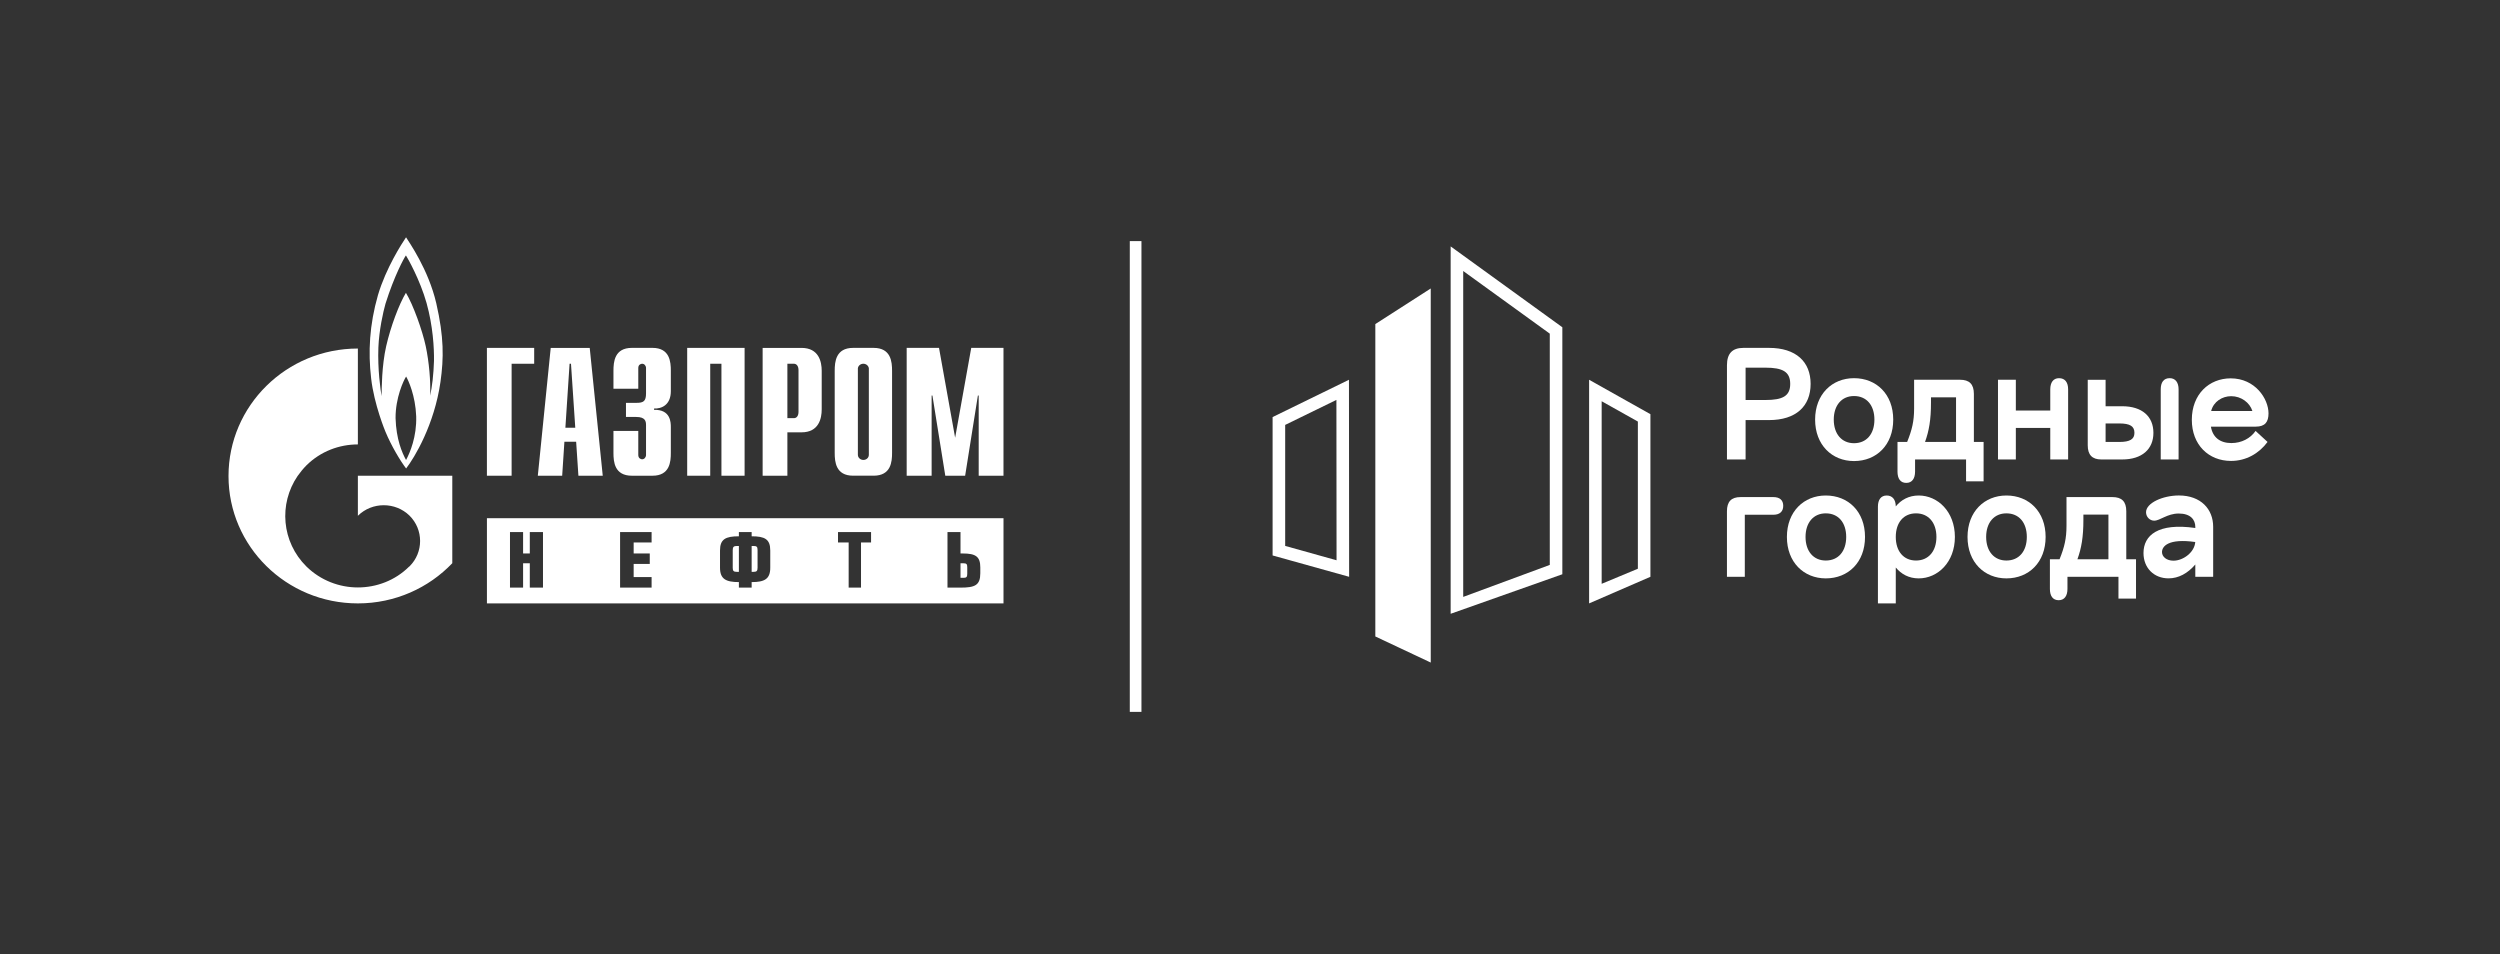 <svg width="511" height="195" viewBox="0 0 511 195" fill="none" xmlns="http://www.w3.org/2000/svg">
<rect x="0" y="0" width="511" height="195" fill="#333333" stroke="none"/>
<path d="M176.471 94.011C175.867 94.011 175.35 93.552 175.35 92.961V75.269C175.417 74.757 175.892 74.348 176.463 74.348C177.046 74.348 177.517 74.757 177.592 75.269V92.961C177.592 93.552 177.1 94.011 176.471 94.011ZM178.567 71.107H174.379C170.829 71.107 170.613 73.961 170.613 75.79V92.578C170.613 94.394 170.829 97.232 174.379 97.232H178.567C182.125 97.232 182.338 94.394 182.338 92.578V75.79C182.338 73.961 182.125 71.107 178.567 71.107Z" fill="white"/>
<path d="M99.524 71.108H109.186V74.35H104.574V97.238H99.524V71.108Z" fill="white"/>
<path d="M109.93 97.236H114.91L115.364 90.285H117.764L118.226 97.236H123.201L120.539 71.111H112.568L109.93 97.236ZM115.564 87.427L116.422 74.348H116.71L117.585 87.427H115.564Z" fill="white"/>
<path d="M130.465 88.088V92.997C130.465 93.684 130.981 93.88 131.256 93.88C131.71 93.88 132.048 93.455 132.048 92.997V86.922C132.048 86.109 131.919 85.226 130.031 85.226H127.948V82.343H130.094C131.54 82.343 132.048 82.001 132.048 80.409V75.218C132.048 74.759 131.71 74.351 131.256 74.351C130.981 74.351 130.465 74.534 130.465 75.218V79.463H125.39V75.788C125.39 73.968 125.598 71.105 129.16 71.105H133.365C136.915 71.105 137.119 73.968 137.119 75.788V79.955C137.119 82.793 135.194 83.58 133.685 83.501V83.767C137.085 83.684 137.119 86.347 137.119 87.322V92.576C137.119 94.397 136.915 97.238 133.365 97.238H129.16C125.598 97.238 125.39 94.397 125.39 92.576V88.088H130.465Z" fill="white"/>
<path d="M140.462 71.108H152.195V97.238H147.462V74.35H145.17V97.238H140.462V71.108Z" fill="white"/>
<path d="M155.882 97.236H160.94V88.369H163.832C167.386 88.369 167.957 85.51 167.957 83.686V75.79C167.957 73.965 167.386 71.111 163.832 71.111H155.882V97.236ZM160.94 85.473V74.348H162.277C162.823 74.348 163.215 74.835 163.215 75.656V84.173C163.215 85.01 162.823 85.473 162.277 85.473H160.94Z" fill="white"/>
<path d="M198.521 71.108H205.112V97.238H200.046V80.85H199.879L197.275 97.238H193.217L190.587 80.85H190.425V97.238H185.325V71.108H191.933L195.229 89.475L198.521 71.108Z" fill="white"/>
<path d="M88.708 73.761C88.633 76.411 88.312 79.207 87.912 80.886C88.062 77.995 87.696 73.945 87.021 70.761C86.346 67.599 84.462 62.303 82.971 59.849C81.562 62.186 79.846 66.765 78.937 70.753C78.029 74.728 78.004 79.54 78.004 80.965C77.771 79.77 77.171 75.407 77.341 71.049C77.483 67.465 78.312 63.786 78.796 62.074C80.579 56.407 82.562 52.77 82.971 52.207C83.341 52.77 85.862 57.228 87.187 61.936C88.496 66.632 88.746 71.111 88.708 73.761ZM82.996 94.024C82.196 92.574 80.975 89.782 80.854 85.47C80.825 81.286 82.508 77.715 83.012 76.965C83.458 77.715 84.908 80.832 85.071 85.099C85.196 89.24 83.808 92.532 82.996 94.024ZM89.175 61.99C87.567 55.053 83.546 49.403 82.996 48.503C82.125 49.795 78.896 54.786 77.258 60.307C75.5 66.453 75.233 71.94 75.858 77.315C76.462 82.707 78.779 88.224 78.779 88.224C79.979 91.124 81.833 94.224 83.012 95.757C84.746 93.511 88.779 86.807 90.033 78.061C90.716 73.19 90.762 68.936 89.175 61.99Z" fill="white"/>
<path d="M73.149 97.236V105.44L73.186 105.394C76.074 102.56 80.799 102.56 83.703 105.394C86.59 108.252 86.59 112.91 83.703 115.765L83.657 115.806C83.657 115.806 83.624 115.806 83.615 115.823C80.745 118.669 76.936 120.073 73.149 120.073C69.353 120.073 65.553 118.644 62.645 115.806C57.549 110.773 56.944 102.994 60.824 97.302C61.353 96.544 61.974 95.79 62.645 95.111C65.553 92.24 69.353 90.84 73.149 90.84V71.24C58.544 71.24 46.707 82.923 46.707 97.302C46.707 111.673 58.544 123.335 73.149 123.335C80.765 123.335 87.628 120.169 92.449 115.119V97.236H73.149Z" fill="white"/>
<path d="M200.374 117.163C200.374 119.655 199.245 120.109 196.328 120.109H193.666V108.755H196.328V113.13H196.774C199.42 113.13 200.374 113.751 200.374 115.993V117.163ZM178.045 110.88H175.991V120.109H173.466V110.88H171.287V108.755H178.045V110.88ZM157.441 116.047C157.441 118.359 156.262 118.98 153.637 118.98V120.109H151.028V118.98C148.387 118.98 147.17 118.359 147.17 116.047V112.509C147.17 110.201 148.312 109.618 151.028 109.618V108.755H153.637V109.618C156.312 109.618 157.441 110.201 157.441 112.509V116.047ZM133.187 110.88H129.52V113.13H132.812V115.268H129.52V117.951H133.187V120.109H126.745V108.755H133.187V110.88ZM110.987 120.109H108.291V115.134H106.92V120.109H104.241V108.755H106.92V113.13H108.291V108.755H110.987V120.109ZM205.116 105.926H99.528V123.338H205.116V105.926ZM149.77 112.434V116.076C149.77 116.73 149.987 116.884 150.612 116.884H151.028V111.601H150.612C149.987 111.601 149.77 111.784 149.77 112.434ZM154.032 111.601H153.637V116.884H154.032C154.637 116.884 154.845 116.722 154.845 116.047V112.413C154.845 111.734 154.637 111.601 154.032 111.601ZM196.924 115.134H196.328V118.109H196.924C197.532 118.109 197.707 117.951 197.707 117.28V115.938C197.707 115.288 197.532 115.134 196.924 115.134Z" fill="white"/>
<path d="M324.813 77.623V123.335L337.346 117.898V84.66L324.813 77.623ZM327.38 82.015L334.78 86.165V116.248L327.38 119.331V82.015Z" fill="white"/>
<path d="M296.513 50.367V125.458L319.342 117.379V66.892L296.513 50.367ZM299.08 55.396L316.775 68.2V115.467L299.08 122.008V55.396Z" fill="white"/>
<path d="M275.728 77.623L260.12 85.248V113.535L275.762 117.898L275.728 77.623ZM273.162 81.74L273.191 114.519L262.691 111.585V86.852L273.162 81.74Z" fill="white"/>
<path d="M292.445 135.428L281.117 130.093L281.119 66.238L292.443 58.965L292.445 135.428Z" fill="white"/>
<path d="M233.313 49.282H230.929V145.507H233.313V49.282Z" fill="white"/>
<path d="M356.799 75.149H360.841C364.391 75.149 365.92 75.995 365.92 78.47C365.92 80.949 364.391 81.761 360.841 81.761H356.799V75.149ZM356.799 85.865H361.587C367.099 85.865 370.091 83.036 370.091 78.47C370.091 73.94 367.099 71.107 361.587 71.107H356.349C354.066 71.107 352.991 72.282 352.991 74.657V93.92H356.799V85.865Z" fill="white"/>
<path d="M378.959 80.949C381.53 80.949 383.13 82.841 383.13 85.77C383.13 88.699 381.53 90.591 378.959 90.591C376.447 90.591 374.822 88.699 374.822 85.77C374.822 82.841 376.447 80.949 378.959 80.949ZM378.959 94.241C383.551 94.241 386.976 90.949 386.976 85.77C386.976 80.591 383.551 77.299 378.959 77.299C374.463 77.299 371.009 80.591 371.009 85.77C371.009 90.949 374.463 94.241 378.959 94.241Z" fill="white"/>
<path d="M394.694 82.284V81.209H399.815V90.329H393.478C394.294 88.071 394.694 85.8 394.694 82.284ZM389.644 98.705C390.815 98.705 391.44 97.825 391.44 96.392V93.917H401.865V98.38H405.448V90.329H403.461V80.525C403.461 78.5 402.519 77.621 400.628 77.621H391.244V83.492C391.244 86.063 390.828 87.842 389.823 90.329H387.848V96.392C387.848 97.825 388.436 98.705 389.644 98.705Z" fill="white"/>
<path d="M422.725 93.917V79.58C422.725 78.18 422.105 77.3 420.867 77.3C419.692 77.3 419.075 78.18 419.075 79.58V83.917H412.038V77.621H408.388V93.917H412.038V87.463H419.075V93.917H422.725Z" fill="white"/>
<path d="M445.304 79.58C445.304 78.18 444.658 77.297 443.483 77.297C442.242 77.297 441.654 78.18 441.654 79.58V93.918H445.304V79.58Z" fill="white"/>
<path d="M430.383 86.553H433.188C435.4 86.553 436.279 87.14 436.279 88.473C436.279 89.748 435.4 90.336 433.188 90.336H430.383V86.553ZM429.5 93.915H433.771C437.842 93.915 440.158 91.798 440.158 88.473C440.158 85.119 437.842 83.036 433.771 83.036H430.383V77.628H426.733V91.019C426.733 92.94 427.613 93.915 429.5 93.915Z" fill="white"/>
<path d="M456.059 80.98C458.092 80.98 459.85 82.293 460.388 84.009H451.959C452.442 82.097 454.205 80.98 456.059 80.98ZM456.092 90.563C453.796 90.563 452.271 89.405 451.909 87.205H461.075C462.967 87.205 463.684 86.259 463.684 84.501C463.684 81.501 460.946 77.334 455.963 77.334C451.53 77.334 448.009 80.588 448.009 85.805C448.009 90.955 451.463 94.213 456.021 94.213C459.088 94.213 461.725 92.709 463.488 90.334L461.042 88.084C459.967 89.613 458.18 90.563 456.092 90.563Z" fill="white"/>
<path d="M362.472 101.604H355.759C353.867 101.604 352.988 102.55 352.988 104.504V117.895H356.638V105.216H362.472C363.805 105.216 364.492 104.533 364.492 103.395C364.492 102.254 363.805 101.604 362.472 101.604Z" fill="white"/>
<path d="M373.189 114.572C370.677 114.572 369.052 112.68 369.052 109.751C369.052 106.818 370.677 104.93 373.189 104.93C375.764 104.93 377.364 106.818 377.364 109.751C377.364 112.68 375.764 114.572 373.189 114.572ZM373.189 101.28C368.698 101.28 365.243 104.572 365.243 109.751C365.243 114.93 368.698 118.222 373.189 118.222C377.785 118.222 381.21 114.93 381.21 109.751C381.21 104.572 377.785 101.28 373.189 101.28Z" fill="white"/>
<path d="M391.634 114.572C389.093 114.572 387.497 112.68 387.497 109.751C387.497 106.818 389.093 104.93 391.634 104.93C394.172 104.93 395.805 106.818 395.805 109.751C395.805 112.68 394.172 114.572 391.634 114.572ZM392.184 101.28C390.176 101.28 388.605 102.155 387.497 103.505C387.48 102.138 386.83 101.28 385.638 101.28C384.463 101.28 383.847 102.159 383.847 103.555V123.338H387.497V115.997C388.605 117.347 390.176 118.222 392.184 118.222C396.063 118.222 399.58 114.93 399.58 109.751C399.58 104.572 396.063 101.28 392.184 101.28Z" fill="white"/>
<path d="M410.107 114.572C407.595 114.572 405.97 112.68 405.97 109.751C405.97 106.818 407.595 104.93 410.107 104.93C412.682 104.93 414.282 106.818 414.282 109.751C414.282 112.68 412.682 114.572 410.107 114.572ZM410.107 101.28C405.616 101.28 402.162 104.572 402.162 109.751C402.162 114.93 405.616 118.222 410.107 118.222C414.703 118.222 418.124 114.93 418.124 109.751C418.124 104.572 414.703 101.28 410.107 101.28Z" fill="white"/>
<path d="M425.846 106.262V105.187H430.963V114.312H424.625C425.446 112.05 425.846 109.779 425.846 106.262ZM434.613 104.504C434.613 102.483 433.667 101.604 431.78 101.604H422.392V107.467C422.392 110.042 421.98 111.825 420.971 114.312H419V120.375C419 121.8 419.588 122.683 420.796 122.683C421.967 122.683 422.588 121.8 422.588 120.375V117.896H433.013V122.358H436.6V114.312H434.613V104.504Z" fill="white"/>
<path d="M444.259 114.604C442.825 114.604 441.913 113.788 441.913 112.846C441.913 111.671 443.213 110.008 448.709 110.788C448.567 112.888 446.25 114.604 444.259 114.604ZM445.367 101.275C442.075 101.275 438.65 102.808 438.65 104.7C438.65 105.675 439.434 106.425 440.317 106.425C441.521 106.425 442.984 104.963 445.334 104.963C447.746 104.963 448.721 106.229 448.721 107.696V107.921C441.1 106.825 438.13 109.421 438.13 113.042C438.13 116.1 440.28 118.217 443.246 118.217C445.3 118.217 447.159 117.2 448.721 115.383V117.896H452.371V107.663C452.371 104.079 449.863 101.275 445.367 101.275Z" fill="white"/>
</svg>

